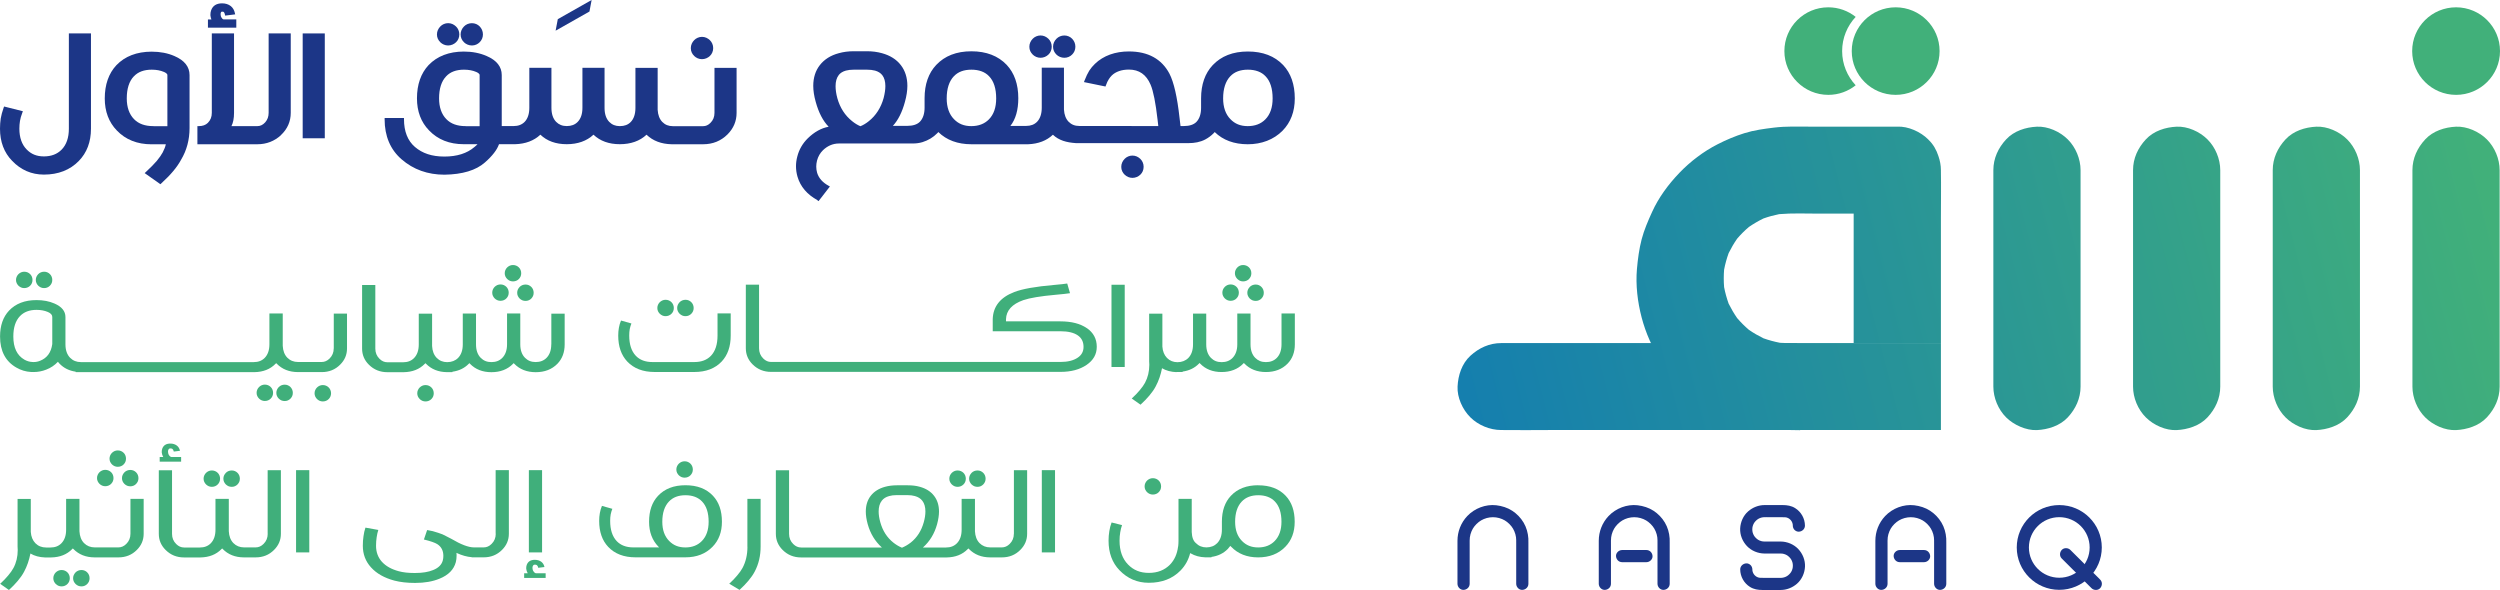 <svg width="178" height="42" viewBox="0 0 178 42" fill="none" xmlns="http://www.w3.org/2000/svg">
<g clip-path="url(#clip0_144_2411)">
<path d="M104.64 41.567V38.799C104.64 38.597 104.633 38.395 104.658 38.194L104.644 38.307C104.669 38.124 104.717 37.948 104.791 37.776L104.747 37.879C104.817 37.714 104.909 37.556 105.019 37.416L104.953 37.505C105.059 37.369 105.184 37.244 105.321 37.138L105.232 37.204C105.376 37.094 105.53 37.002 105.696 36.932L105.593 36.976C105.762 36.903 105.942 36.855 106.126 36.83L106.012 36.844C106.2 36.819 106.391 36.819 106.582 36.844L106.468 36.83C106.652 36.855 106.829 36.903 107.002 36.976L106.899 36.932C107.064 37.002 107.222 37.094 107.362 37.204L107.274 37.138C107.41 37.244 107.535 37.369 107.642 37.505L107.575 37.416C107.686 37.559 107.778 37.714 107.848 37.879L107.803 37.776C107.877 37.944 107.925 38.124 107.951 38.307L107.936 38.194C107.958 38.37 107.954 38.546 107.954 38.722V41.567C107.954 41.795 108.153 42.011 108.388 42C108.624 41.989 108.822 41.809 108.822 41.567V38.627C108.822 38.531 108.822 38.436 108.819 38.34C108.793 37.941 108.682 37.548 108.477 37.204C108.271 36.859 107.998 36.58 107.667 36.364C107.336 36.148 106.939 36.023 106.538 35.975C105.78 35.887 104.989 36.192 104.467 36.745C104.015 37.226 103.772 37.853 103.772 38.509V41.567C103.772 41.795 103.971 42.011 104.206 42C104.441 41.989 104.64 41.809 104.64 41.567Z" fill="#1C3687"/>
<path d="M128.512 37.424C128.509 36.918 128.244 36.445 127.813 36.177C127.545 36.008 127.24 35.961 126.927 35.961C126.497 35.961 126.066 35.961 125.64 35.961C125.213 35.961 124.801 36.122 124.474 36.404C124.12 36.709 123.922 37.167 123.9 37.626C123.878 38.087 124.065 38.546 124.382 38.88C124.698 39.213 125.165 39.408 125.629 39.411C126.011 39.411 126.394 39.411 126.776 39.411C126.839 39.411 126.901 39.415 126.964 39.422L126.85 39.408C126.96 39.422 127.067 39.452 127.173 39.496L127.07 39.452C127.177 39.496 127.273 39.554 127.365 39.624L127.276 39.558C127.361 39.624 127.438 39.701 127.504 39.785L127.438 39.697C127.508 39.789 127.567 39.884 127.611 39.991L127.567 39.888C127.611 39.991 127.641 40.097 127.655 40.211L127.641 40.097C127.655 40.218 127.655 40.335 127.641 40.456L127.655 40.343C127.641 40.453 127.611 40.559 127.567 40.665L127.611 40.563C127.567 40.669 127.508 40.764 127.438 40.856L127.504 40.768C127.438 40.852 127.361 40.929 127.276 40.995L127.365 40.929C127.273 40.999 127.177 41.058 127.07 41.102L127.173 41.058C127.07 41.102 126.964 41.131 126.85 41.146L126.964 41.131C126.761 41.157 126.548 41.142 126.346 41.142H125.514C125.423 41.142 125.327 41.142 125.235 41.135L125.349 41.149C125.257 41.138 125.169 41.113 125.08 41.076L125.183 41.12C125.099 41.083 125.022 41.039 124.952 40.984L125.04 41.05C124.974 40.999 124.911 40.937 124.86 40.871L124.926 40.959C124.871 40.885 124.827 40.808 124.79 40.728L124.834 40.83C124.797 40.746 124.775 40.654 124.76 40.563L124.775 40.676C124.768 40.632 124.768 40.588 124.768 40.541C124.768 40.431 124.72 40.313 124.643 40.236C124.565 40.159 124.444 40.104 124.337 40.112C124.106 40.123 123.903 40.302 123.903 40.544C123.907 41.05 124.172 41.523 124.602 41.791C124.871 41.96 125.176 42.007 125.489 42.007C125.919 42.007 126.349 42.007 126.776 42.007C127.203 42.007 127.615 41.846 127.942 41.564C128.295 41.259 128.494 40.801 128.516 40.343C128.538 39.884 128.35 39.422 128.034 39.089C127.718 38.755 127.251 38.56 126.787 38.557C126.405 38.557 126.022 38.557 125.64 38.557C125.577 38.557 125.514 38.553 125.452 38.546L125.566 38.56C125.456 38.546 125.349 38.517 125.242 38.472L125.345 38.517C125.239 38.472 125.143 38.414 125.051 38.344L125.139 38.41C125.055 38.344 124.977 38.267 124.911 38.183L124.977 38.271C124.908 38.179 124.849 38.084 124.805 37.977L124.849 38.08C124.805 37.977 124.775 37.871 124.76 37.758L124.775 37.871C124.76 37.75 124.76 37.633 124.775 37.512L124.76 37.626C124.775 37.516 124.805 37.409 124.849 37.303L124.805 37.406C124.849 37.299 124.908 37.204 124.977 37.112L124.911 37.2C124.977 37.116 125.055 37.039 125.139 36.973L125.051 37.039C125.143 36.969 125.239 36.91 125.345 36.867L125.242 36.91C125.345 36.867 125.452 36.837 125.566 36.822L125.452 36.837C125.654 36.812 125.868 36.826 126.07 36.826C126.346 36.826 126.625 36.826 126.901 36.826C126.993 36.826 127.089 36.826 127.181 36.834L127.067 36.819C127.159 36.83 127.247 36.855 127.335 36.892L127.232 36.848C127.317 36.885 127.394 36.929 127.464 36.984L127.376 36.918C127.442 36.969 127.504 37.032 127.556 37.097L127.49 37.01C127.545 37.083 127.589 37.16 127.626 37.24L127.582 37.138C127.618 37.222 127.641 37.314 127.655 37.406L127.641 37.292C127.648 37.336 127.648 37.38 127.648 37.428C127.648 37.538 127.696 37.655 127.773 37.732C127.85 37.809 127.972 37.864 128.078 37.856C128.31 37.846 128.512 37.666 128.512 37.424Z" fill="#1C3687"/>
<path d="M114.7 41.567V38.799C114.7 38.597 114.693 38.395 114.719 38.194L114.704 38.307C114.73 38.124 114.777 37.948 114.851 37.776L114.807 37.879C114.877 37.714 114.969 37.556 115.079 37.416L115.013 37.505C115.119 37.369 115.244 37.244 115.381 37.138L115.292 37.204C115.436 37.094 115.59 37.002 115.756 36.932L115.653 36.976C115.822 36.903 116.002 36.855 116.186 36.83L116.072 36.844C116.26 36.819 116.451 36.819 116.642 36.844L116.528 36.83C116.712 36.855 116.889 36.903 117.062 36.976L116.959 36.932C117.124 37.002 117.282 37.094 117.422 37.204L117.334 37.138C117.47 37.244 117.595 37.369 117.702 37.505L117.635 37.416C117.746 37.559 117.838 37.714 117.908 37.879L117.863 37.776C117.937 37.944 117.985 38.124 118.011 38.307L117.996 38.194C118.018 38.37 118.014 38.546 118.014 38.722V41.567C118.014 41.795 118.213 42.011 118.448 42C118.684 41.989 118.882 41.809 118.882 41.567V38.627C118.882 38.531 118.882 38.436 118.879 38.34C118.853 37.941 118.743 37.548 118.537 37.204C118.331 36.859 118.058 36.58 117.727 36.364C117.396 36.148 116.999 36.023 116.598 35.975C115.84 35.887 115.05 36.192 114.527 36.745C114.075 37.226 113.832 37.853 113.832 38.509V41.567C113.832 41.795 114.031 42.011 114.266 42C114.501 41.989 114.7 41.809 114.7 41.567Z" fill="#1C3687"/>
<path d="M115.494 40.027H117.227C117.455 40.027 117.672 39.829 117.661 39.595C117.65 39.36 117.47 39.162 117.227 39.162H115.494C115.266 39.162 115.049 39.36 115.06 39.595C115.071 39.829 115.252 40.027 115.494 40.027Z" fill="#1C3687"/>
<path d="M134.394 41.567V38.799C134.394 38.597 134.386 38.395 134.412 38.194L134.397 38.307C134.423 38.124 134.471 37.948 134.545 37.776L134.5 37.879C134.57 37.714 134.662 37.556 134.773 37.416L134.706 37.505C134.813 37.369 134.938 37.244 135.074 37.138L134.986 37.204C135.129 37.094 135.284 37.002 135.449 36.932L135.346 36.976C135.516 36.903 135.696 36.855 135.88 36.83L135.766 36.844C135.953 36.819 136.145 36.819 136.336 36.844L136.222 36.83C136.406 36.855 136.582 36.903 136.755 36.976L136.652 36.932C136.818 37.002 136.976 37.094 137.116 37.204L137.027 37.138C137.163 37.244 137.289 37.369 137.395 37.505L137.329 37.416C137.439 37.559 137.531 37.714 137.601 37.879L137.557 37.776C137.631 37.944 137.678 38.124 137.704 38.307L137.689 38.194C137.712 38.37 137.708 38.546 137.708 38.722V41.567C137.708 41.795 137.906 42.011 138.142 42C138.377 41.989 138.576 41.809 138.576 41.567V38.627C138.576 38.531 138.576 38.436 138.572 38.34C138.547 37.941 138.436 37.548 138.23 37.204C138.024 36.859 137.752 36.58 137.421 36.364C137.09 36.148 136.693 36.023 136.292 35.975C135.534 35.887 134.743 36.192 134.221 36.745C133.768 37.226 133.526 37.853 133.526 38.509V41.567C133.526 41.795 133.724 42.011 133.96 42C134.195 41.989 134.394 41.809 134.394 41.567Z" fill="#1C3687"/>
<path d="M135.262 40.027H136.994C137.222 40.027 137.439 39.829 137.428 39.595C137.417 39.36 137.237 39.162 136.994 39.162H135.262C135.034 39.162 134.817 39.36 134.828 39.595C134.839 39.829 135.019 40.027 135.262 40.027Z" fill="#1C3687"/>
<path d="M146.797 39.767C147.036 40.005 147.275 40.244 147.514 40.482C147.893 40.86 148.276 41.241 148.655 41.619C148.743 41.707 148.827 41.791 148.916 41.879C149.078 42.04 149.372 42.051 149.53 41.879C149.688 41.707 149.703 41.439 149.53 41.267C149.291 41.028 149.052 40.79 148.813 40.552C148.434 40.174 148.051 39.793 147.672 39.415C147.584 39.327 147.5 39.243 147.411 39.155C147.249 38.993 146.955 38.982 146.797 39.155C146.639 39.327 146.624 39.595 146.797 39.767Z" fill="#1C3687"/>
<path d="M146.62 35.961C144.947 35.961 143.593 37.314 143.593 38.979C143.593 40.643 144.951 41.996 146.62 41.996C148.29 41.996 149.648 40.643 149.648 38.979C149.648 37.314 148.29 35.961 146.62 35.961ZM146.62 41.135C145.425 41.135 144.458 40.17 144.458 38.979C144.458 37.787 145.425 36.822 146.62 36.822C147.816 36.822 148.783 37.787 148.783 38.979C148.783 40.17 147.816 41.135 146.62 41.135Z" fill="#1C3687"/>
<path d="M171.765 12.115V27.527C171.765 28.323 172.111 29.155 172.674 29.716C173.236 30.277 174.097 30.659 174.87 30.622C175.642 30.585 176.506 30.321 177.066 29.716C177.625 29.111 177.974 28.367 177.974 27.527V12.115C177.974 11.319 177.628 10.487 177.066 9.926C176.503 9.365 175.642 8.984 174.87 9.02C174.068 9.057 173.233 9.321 172.674 9.926C172.115 10.531 171.765 11.275 171.765 12.115Z" fill="url(#paint0_linear_144_2411)"/>
<path d="M161.819 12.115V27.527C161.819 28.323 162.165 29.155 162.728 29.716C163.29 30.277 164.151 30.659 164.924 30.622C165.696 30.585 166.56 30.321 167.12 29.716C167.679 29.111 168.028 28.367 168.028 27.527V12.115C168.028 11.319 167.682 10.487 167.12 9.926C166.557 9.365 165.696 8.984 164.924 9.02C164.122 9.057 163.287 9.321 162.728 9.926C162.169 10.531 161.819 11.275 161.819 12.115Z" fill="url(#paint1_linear_144_2411)"/>
<path d="M151.873 12.115V27.527C151.873 28.323 152.219 29.155 152.782 29.716C153.344 30.277 154.205 30.659 154.978 30.622C155.75 30.585 156.614 30.321 157.173 29.716C157.733 29.111 158.082 28.367 158.082 27.527V12.115C158.082 11.319 157.736 10.487 157.173 9.926C156.611 9.365 155.75 8.984 154.978 9.02C154.176 9.057 153.341 9.321 152.782 9.926C152.222 10.531 151.873 11.275 151.873 12.115Z" fill="url(#paint2_linear_144_2411)"/>
<path d="M141.927 12.115V27.527C141.927 28.323 142.273 29.155 142.835 29.716C143.372 30.251 144.259 30.659 145.031 30.622C145.804 30.585 146.668 30.321 147.227 29.716C147.786 29.111 148.136 28.367 148.136 27.527V12.115C148.136 11.319 147.79 10.487 147.227 9.926C146.664 9.365 145.804 8.984 145.031 9.02C144.229 9.057 143.394 9.321 142.835 9.926C142.276 10.531 141.927 11.275 141.927 12.115Z" fill="url(#paint3_linear_144_2411)"/>
<path d="M138.193 24.425V15.54C138.193 14.414 138.212 13.285 138.193 12.159C138.193 12.145 138.193 12.126 138.193 12.112C138.193 11.774 138.127 11.433 138.013 11.107C137.873 10.674 137.649 10.274 137.314 9.956C137.303 9.944 137.296 9.934 137.285 9.922C136.748 9.387 135.861 8.98 135.089 9.017C135.082 9.017 135.071 9.017 135.063 9.017H128.932C128.06 9.017 127.177 8.98 126.309 9.086C125.599 9.174 124.896 9.266 124.212 9.479C123.554 9.684 122.903 9.959 122.289 10.274C121.288 10.784 120.346 11.499 119.57 12.31C118.794 13.12 118.092 14.066 117.628 15.093C117.341 15.723 117.062 16.369 116.885 17.04C116.705 17.729 116.613 18.448 116.55 19.152C116.451 20.296 116.595 21.499 116.885 22.606C117.172 23.699 117.65 24.799 118.29 25.734C119.736 27.842 121.759 29.397 124.212 30.163C125.496 30.567 126.839 30.629 128.17 30.629L127.96 24.436C127.552 24.436 127.144 24.436 126.736 24.407C126.335 24.329 125.937 24.223 125.551 24.084C125.194 23.908 124.849 23.71 124.521 23.483C124.22 23.226 123.94 22.947 123.683 22.646C123.458 22.32 123.256 21.975 123.079 21.62C122.943 21.235 122.833 20.846 122.756 20.443C122.723 20.028 122.723 19.614 122.756 19.2C122.833 18.8 122.94 18.408 123.079 18.023C123.256 17.667 123.455 17.322 123.683 16.996C123.94 16.695 124.22 16.416 124.521 16.16C124.849 15.936 125.191 15.734 125.551 15.558C125.919 15.426 126.294 15.324 126.677 15.247C127.618 15.166 128.582 15.21 129.524 15.21H131.981V24.425H138.193Z" fill="url(#paint4_linear_144_2411)"/>
<path d="M138.193 30.618H110.323C109.194 30.618 108.061 30.636 106.932 30.618C106.917 30.618 106.898 30.618 106.884 30.618C106.086 30.618 105.251 30.273 104.688 29.712C104.125 29.151 103.743 28.293 103.779 27.523C103.816 26.724 104.081 25.892 104.688 25.334C105.295 24.777 106.041 24.428 106.884 24.428H138.193V30.622V30.618Z" fill="url(#paint5_linear_144_2411)"/>
<path d="M174.873 6.754C176.6 6.754 178 5.359 178 3.638C178 1.916 176.6 0.521 174.873 0.521C173.147 0.521 171.747 1.916 171.747 3.638C171.747 5.359 173.147 6.754 174.873 6.754Z" fill="#41B07A"/>
<path d="M131.16 3.638C131.16 2.699 131.528 1.841 132.124 1.203C131.591 0.777 130.91 0.521 130.175 0.521C128.446 0.521 127.048 1.918 127.048 3.638C127.048 5.357 128.45 6.754 130.175 6.754C130.914 6.754 131.591 6.498 132.124 6.072C131.528 5.431 131.16 4.576 131.16 3.638Z" fill="#41B07A"/>
<path d="M134.971 6.754C136.698 6.754 138.098 5.359 138.098 3.638C138.098 1.916 136.698 0.521 134.971 0.521C133.244 0.521 131.844 1.916 131.844 3.638C131.844 5.359 133.244 6.754 134.971 6.754Z" fill="#41B07A"/>
<path d="M5.609 11.463C6.183 10.876 6.477 10.106 6.477 9.167V2.38H4.903V9.167C4.903 9.805 4.73 10.307 4.385 10.656C4.072 10.975 3.649 11.136 3.127 11.136C2.604 11.136 2.218 10.971 1.898 10.641C1.556 10.293 1.379 9.794 1.379 9.163C1.379 8.969 1.394 8.782 1.423 8.61C1.449 8.441 1.504 8.243 1.593 8.016L1.629 7.92L0.291 7.583L0.261 7.664C0.162 7.95 0.088 8.21 0.051 8.441C0.018 8.672 0 8.918 0 9.167C0 10.095 0.291 10.865 0.861 11.448C1.482 12.101 2.247 12.431 3.127 12.431C4.149 12.431 4.984 12.104 5.609 11.463Z" fill="#1C3687"/>
<path d="M10.781 10.271H11.807C11.774 10.44 11.7 10.634 11.586 10.85C11.487 11.034 11.344 11.235 11.164 11.455C10.98 11.672 10.718 11.936 10.384 12.247L10.299 12.324L11.421 13.116L11.476 13.065C11.822 12.746 12.109 12.453 12.326 12.192C12.565 11.91 12.756 11.631 12.892 11.375C13.29 10.714 13.496 9.955 13.496 9.123V5.346C13.496 4.756 13.135 4.298 12.425 3.993C11.951 3.784 11.406 3.678 10.792 3.678C9.736 3.682 8.894 4.008 8.287 4.642C7.739 5.229 7.459 6.025 7.459 7.011C7.459 7.939 7.75 8.705 8.32 9.292C8.942 9.944 9.773 10.274 10.785 10.274L10.781 10.271ZM9.534 5.434C9.828 5.119 10.251 4.961 10.807 4.961C11.138 4.961 11.428 5.016 11.675 5.123C11.785 5.17 11.918 5.247 11.918 5.346V8.987H11.002L10.91 8.98C10.321 8.98 9.865 8.815 9.545 8.485C9.203 8.137 9.026 7.638 9.026 7.007C9.026 6.314 9.196 5.783 9.53 5.434H9.534Z" fill="#1C3687"/>
<path d="M19.999 9.622C20.466 9.185 20.701 8.65 20.701 8.034V2.38H19.127V8.034C19.127 8.302 19.046 8.525 18.881 8.712C18.719 8.892 18.538 8.98 18.322 8.98H16.479C16.6 8.745 16.663 8.43 16.663 8.034V2.38H15.081V8.034C15.081 8.324 14.989 8.558 14.798 8.749C14.643 8.903 14.43 8.98 14.147 8.98H14.055V10.271H18.325C18.976 10.271 19.539 10.051 20.006 9.622H19.999Z" fill="#1C3687"/>
<path d="M16.828 1.382H15.92C15.861 1.371 15.806 1.32 15.758 1.232C15.728 1.181 15.714 1.122 15.71 1.045C15.71 1.03 15.706 1.016 15.706 1.005C15.706 0.964 15.714 0.928 15.725 0.898C15.751 0.832 15.784 0.829 15.813 0.829C15.868 0.829 15.909 0.84 15.927 0.851C15.967 0.884 15.997 0.942 16.012 1.027L16.03 1.111L16.744 1.023L16.722 0.924C16.677 0.719 16.582 0.554 16.431 0.433C16.265 0.304 16.056 0.238 15.813 0.238C15.416 0.238 15.151 0.403 15.033 0.733C15 0.829 14.982 0.928 14.982 1.027V1.1C14.993 1.199 15.015 1.294 15.052 1.386H14.805V1.969H16.825V1.386L16.828 1.382Z" fill="#1C3687"/>
<path d="M23.125 2.38H21.551V9.845H23.125V2.38Z" fill="#1C3687"/>
<path d="M31.35 3.01C31.424 3.08 31.508 3.135 31.6 3.175C31.696 3.216 31.799 3.238 31.906 3.238C32.012 3.238 32.115 3.216 32.215 3.175C32.31 3.135 32.395 3.08 32.468 3.01C32.542 2.941 32.601 2.856 32.641 2.761C32.682 2.666 32.704 2.563 32.704 2.449C32.704 2.336 32.682 2.233 32.641 2.138C32.601 2.042 32.542 1.954 32.468 1.885C32.395 1.815 32.31 1.756 32.215 1.712C32.02 1.628 31.792 1.628 31.6 1.712C31.505 1.753 31.42 1.811 31.35 1.885C31.28 1.958 31.218 2.042 31.177 2.138C31.133 2.237 31.111 2.339 31.111 2.453C31.111 2.567 31.133 2.669 31.177 2.765C31.221 2.86 31.28 2.941 31.354 3.01H31.35Z" fill="#1C3687"/>
<path d="M33.035 3.01C33.108 3.08 33.193 3.135 33.288 3.175C33.384 3.216 33.491 3.238 33.601 3.238C33.712 3.238 33.811 3.216 33.907 3.175C34.002 3.135 34.083 3.076 34.153 3.007C34.223 2.937 34.282 2.853 34.322 2.761C34.363 2.666 34.385 2.563 34.385 2.449C34.385 2.336 34.363 2.233 34.322 2.138C34.282 2.042 34.227 1.958 34.157 1.885C34.087 1.811 34.002 1.753 33.907 1.712C33.712 1.628 33.48 1.632 33.288 1.712C33.193 1.753 33.105 1.811 33.035 1.885C32.965 1.958 32.902 2.042 32.862 2.138C32.818 2.237 32.796 2.339 32.796 2.453C32.796 2.567 32.818 2.669 32.862 2.765C32.906 2.86 32.965 2.941 33.038 3.01H33.035Z" fill="#1C3687"/>
<path d="M42.124 0L39.715 1.364L39.56 2.185L41.969 0.821L42.124 0Z" fill="#1C3687"/>
<path d="M49.425 3.986C49.499 4.056 49.583 4.111 49.675 4.151C49.771 4.191 49.874 4.213 49.98 4.213C50.087 4.213 50.19 4.191 50.289 4.151C50.385 4.111 50.47 4.056 50.543 3.986C50.617 3.916 50.676 3.832 50.716 3.736C50.757 3.641 50.779 3.538 50.779 3.425C50.779 3.311 50.757 3.208 50.716 3.113C50.676 3.018 50.617 2.93 50.543 2.86C50.47 2.79 50.385 2.732 50.289 2.688C50.095 2.603 49.867 2.603 49.675 2.688C49.58 2.728 49.495 2.787 49.425 2.86C49.355 2.933 49.293 3.018 49.252 3.113C49.208 3.212 49.186 3.315 49.186 3.428C49.186 3.542 49.208 3.645 49.252 3.74C49.296 3.835 49.355 3.916 49.429 3.986H49.425Z" fill="#1C3687"/>
<path d="M46.038 9.596C46.49 10.029 47.09 10.256 47.822 10.271H50.065C50.746 10.271 51.331 10.036 51.798 9.57C52.228 9.141 52.445 8.624 52.445 8.038V4.833H50.871V8.038C50.871 8.327 50.775 8.562 50.58 8.753C50.426 8.907 50.257 8.984 50.062 8.984H47.91C47.601 8.984 47.355 8.885 47.156 8.683C46.957 8.478 46.847 8.184 46.825 7.818V4.833H45.243V7.682C45.243 8.118 45.129 8.459 44.908 8.687C44.714 8.885 44.46 8.98 44.132 8.98C43.823 8.98 43.577 8.881 43.378 8.679C43.154 8.448 43.044 8.111 43.044 7.678V4.829H41.469V7.678C41.469 8.115 41.355 8.452 41.127 8.683C40.932 8.881 40.678 8.976 40.351 8.976C40.042 8.976 39.796 8.877 39.597 8.676C39.373 8.445 39.262 8.107 39.262 7.675V4.826H37.688V7.675C37.688 8.111 37.574 8.452 37.353 8.679C37.155 8.877 36.897 8.976 36.57 8.976H35.724V5.343C35.724 4.752 35.363 4.294 34.653 3.99C34.179 3.781 33.634 3.671 33.02 3.671C31.965 3.674 31.122 4.001 30.515 4.635C29.967 5.222 29.688 6.017 29.688 7.004C29.688 7.931 29.978 8.698 30.548 9.284C31.17 9.937 32.001 10.267 33.013 10.267H33.999C33.958 10.315 33.888 10.381 33.774 10.473C33.252 10.92 32.535 11.147 31.641 11.147C30.747 11.147 30.07 10.916 29.541 10.461C29.026 10.018 28.764 9.354 28.764 8.492V8.401H27.385V8.492C27.385 9.691 27.793 10.652 28.595 11.345C29.43 12.071 30.456 12.438 31.645 12.438C32.925 12.42 33.896 12.126 34.528 11.565C35.058 11.1 35.393 10.663 35.529 10.267H36.68C37.416 10.245 38.019 10.018 38.475 9.589C38.946 10.04 39.575 10.267 40.351 10.267C41.127 10.267 41.778 10.04 42.256 9.589C42.727 10.04 43.356 10.267 44.132 10.267C44.908 10.267 45.559 10.04 46.034 9.589L46.038 9.596ZM34.153 8.987H33.237L33.145 8.98C32.557 8.98 32.101 8.815 31.781 8.485C31.439 8.137 31.262 7.638 31.262 7.007C31.262 6.314 31.431 5.783 31.766 5.434C32.06 5.119 32.483 4.961 33.038 4.961C33.37 4.961 33.66 5.016 33.907 5.123C34.017 5.17 34.149 5.247 34.149 5.346V8.987H34.153Z" fill="#1C3687"/>
<path d="M73.529 3.887C73.603 3.957 73.687 4.011 73.779 4.052C73.875 4.092 73.978 4.114 74.085 4.114C74.191 4.114 74.294 4.092 74.394 4.052C74.489 4.011 74.574 3.957 74.647 3.887C74.721 3.817 74.78 3.733 74.82 3.637C74.861 3.542 74.883 3.439 74.883 3.326C74.883 3.212 74.861 3.109 74.82 3.014C74.78 2.919 74.721 2.831 74.647 2.761C74.574 2.691 74.489 2.633 74.394 2.589C74.199 2.504 73.971 2.504 73.779 2.589C73.684 2.629 73.599 2.688 73.529 2.761C73.459 2.834 73.397 2.919 73.356 3.014C73.312 3.113 73.29 3.216 73.29 3.329C73.29 3.443 73.312 3.546 73.356 3.641C73.4 3.736 73.459 3.817 73.533 3.887H73.529Z" fill="#1C3687"/>
<path d="M75.217 3.887C75.291 3.957 75.376 4.012 75.471 4.052C75.567 4.092 75.674 4.114 75.784 4.114C75.894 4.114 75.993 4.092 76.089 4.052C76.185 4.012 76.266 3.953 76.336 3.883C76.406 3.814 76.464 3.729 76.505 3.638C76.545 3.542 76.567 3.44 76.567 3.326C76.567 3.212 76.545 3.109 76.505 3.014C76.464 2.919 76.409 2.834 76.339 2.761C76.269 2.688 76.185 2.629 76.089 2.589C75.894 2.504 75.662 2.508 75.471 2.589C75.376 2.629 75.287 2.688 75.217 2.761C75.147 2.834 75.085 2.919 75.044 3.014C75 3.113 74.978 3.216 74.978 3.329C74.978 3.443 75 3.546 75.044 3.641C75.089 3.737 75.147 3.817 75.221 3.887H75.217Z" fill="#1C3687"/>
<path d="M80.628 12.665C80.735 12.665 80.838 12.643 80.937 12.603C81.033 12.563 81.118 12.508 81.191 12.438C81.265 12.368 81.323 12.284 81.364 12.189C81.404 12.093 81.426 11.991 81.426 11.877C81.426 11.763 81.404 11.661 81.364 11.565C81.323 11.47 81.265 11.382 81.191 11.312C81.118 11.242 81.033 11.184 80.937 11.14C80.742 11.056 80.514 11.056 80.323 11.14C80.227 11.18 80.143 11.239 80.073 11.312C80.003 11.386 79.94 11.47 79.9 11.565C79.856 11.664 79.834 11.767 79.834 11.881C79.834 11.994 79.856 12.097 79.9 12.192C79.944 12.288 80.003 12.368 80.076 12.438C80.15 12.508 80.235 12.563 80.327 12.603C80.422 12.643 80.525 12.665 80.632 12.665H80.628Z" fill="#1C3687"/>
<path d="M58.213 14.282L58.282 14.319L59.088 13.278L58.996 13.226C58.566 12.992 58.294 12.68 58.179 12.302C58.139 12.159 58.117 12.013 58.117 11.862C58.117 11.723 58.135 11.58 58.172 11.433C58.249 11.14 58.393 10.894 58.595 10.696C58.886 10.414 59.268 10.216 59.735 10.216H64.995C65.227 10.216 65.459 10.187 65.68 10.12C66.091 9.992 66.445 9.779 66.728 9.49C66.761 9.457 66.787 9.427 66.809 9.402C67.397 9.977 68.188 10.271 69.163 10.271H73.205C73.93 10.242 74.522 10.014 74.967 9.592C75.386 9.992 75.935 10.146 76.6 10.19H84.637C85.042 10.19 85.454 10.12 85.814 9.93C86.035 9.812 86.234 9.666 86.407 9.49C86.44 9.457 86.466 9.427 86.488 9.402C87.076 9.977 87.867 10.271 88.842 10.271C89.817 10.271 90.692 9.944 91.321 9.303C91.895 8.716 92.189 7.946 92.189 7.007C92.189 6.014 91.909 5.214 91.361 4.631C90.754 3.993 89.912 3.667 88.849 3.667C87.786 3.667 86.955 3.993 86.344 4.639C85.796 5.222 85.517 6.017 85.517 7.007V7.678C85.517 8.115 85.403 8.456 85.182 8.683C84.991 8.877 84.685 8.976 84.277 8.976H84.053C84.034 8.844 84.012 8.657 83.986 8.412C83.821 6.912 83.578 5.849 83.265 5.247C82.714 4.199 81.739 3.663 80.378 3.663C79.896 3.663 79.444 3.736 79.035 3.883C78.62 4.034 78.256 4.257 77.958 4.547C77.807 4.69 77.671 4.855 77.553 5.035C77.443 5.211 77.329 5.449 77.215 5.746L77.178 5.845L78.712 6.16L78.737 6.087C78.807 5.893 78.877 5.742 78.947 5.64C79.01 5.544 79.079 5.453 79.16 5.372C79.3 5.236 79.473 5.134 79.672 5.064C79.878 4.991 80.113 4.954 80.378 4.954C81.106 4.954 81.614 5.306 81.923 6.032C82.118 6.49 82.283 7.33 82.419 8.525C82.442 8.731 82.46 8.881 82.471 8.976L76.84 8.969C76.531 8.969 76.284 8.87 76.085 8.668C75.887 8.463 75.776 8.17 75.754 7.803V4.818H74.173V7.667C74.173 8.104 74.059 8.445 73.838 8.672C73.643 8.87 73.389 8.965 73.062 8.965H71.94C72.311 8.496 72.503 7.832 72.503 6.993C72.503 5.999 72.223 5.2 71.675 4.617C71.068 3.979 70.226 3.652 69.163 3.652C68.1 3.652 67.269 3.979 66.658 4.624C66.11 5.207 65.83 6.003 65.83 6.993V7.664C65.83 8.1 65.716 8.441 65.496 8.668C65.304 8.863 64.999 8.962 64.591 8.962H63.572C63.943 8.562 64.234 7.986 64.433 7.246C64.547 6.835 64.605 6.454 64.605 6.113C64.605 5.533 64.447 5.035 64.142 4.639C63.829 4.232 63.377 3.946 62.799 3.788C62.472 3.696 62.112 3.648 61.722 3.648H60.791C60.405 3.648 60.044 3.696 59.721 3.788C59.143 3.942 58.691 4.228 58.371 4.639C58.062 5.035 57.904 5.533 57.904 6.113C57.904 6.454 57.962 6.835 58.077 7.246C58.286 8.012 58.595 8.61 59 9.024C58.481 9.116 57.981 9.394 57.514 9.849C57.146 10.212 56.892 10.649 56.767 11.147C56.705 11.378 56.675 11.609 56.675 11.84C56.675 12.09 56.712 12.339 56.782 12.581C56.988 13.289 57.47 13.853 58.216 14.26L58.213 14.282ZM87.602 5.427C87.893 5.115 88.312 4.961 88.849 4.961C89.386 4.961 89.817 5.119 90.107 5.431C90.442 5.775 90.611 6.307 90.611 7.011C90.611 7.649 90.438 8.151 90.092 8.5C89.78 8.819 89.357 8.98 88.838 8.98C88.319 8.98 87.922 8.815 87.606 8.485C87.264 8.137 87.087 7.638 87.087 7.007C87.087 6.314 87.26 5.783 87.599 5.427H87.602ZM67.92 5.427C68.21 5.115 68.629 4.961 69.166 4.961C69.704 4.961 70.134 5.119 70.424 5.431C70.759 5.775 70.928 6.307 70.928 7.011C70.928 7.649 70.756 8.151 70.41 8.5C70.097 8.819 69.674 8.98 69.156 8.98C68.637 8.98 68.24 8.815 67.923 8.485C67.581 8.137 67.405 7.638 67.405 7.007C67.405 6.314 67.578 5.783 67.916 5.427H67.92ZM59.71 5.35C59.827 5.2 60 5.09 60.225 5.027C60.386 4.983 60.581 4.961 60.795 4.961H61.725C61.939 4.961 62.134 4.983 62.303 5.027C62.527 5.09 62.7 5.2 62.818 5.35C62.965 5.541 63.038 5.801 63.038 6.131C63.038 6.384 62.994 6.67 62.913 6.985C62.722 7.671 62.365 8.225 61.858 8.628C61.663 8.786 61.461 8.907 61.262 8.987C61.067 8.907 60.868 8.786 60.673 8.628C60.166 8.225 59.809 7.675 59.618 6.989C59.533 6.677 59.493 6.388 59.493 6.135C59.493 5.805 59.566 5.541 59.713 5.354L59.71 5.35Z" fill="#1C3687"/>
<path d="M1.957 19.39C1.883 19.361 1.81 19.346 1.729 19.346C1.648 19.346 1.574 19.361 1.505 19.39C1.435 19.42 1.372 19.464 1.317 19.515C1.262 19.566 1.221 19.632 1.188 19.702C1.155 19.772 1.14 19.852 1.14 19.933C1.14 20.014 1.155 20.091 1.188 20.16C1.221 20.23 1.265 20.292 1.317 20.344C1.372 20.395 1.431 20.435 1.505 20.468C1.578 20.501 1.648 20.512 1.729 20.512C1.81 20.512 1.883 20.498 1.957 20.468C2.031 20.439 2.093 20.395 2.145 20.344C2.2 20.292 2.24 20.23 2.27 20.16C2.299 20.091 2.314 20.014 2.314 19.933C2.314 19.852 2.299 19.775 2.27 19.702C2.24 19.629 2.196 19.566 2.145 19.515C2.093 19.464 2.027 19.42 1.957 19.39Z" fill="#40AF7B"/>
<path d="M3.369 19.39C3.299 19.361 3.226 19.346 3.145 19.346C3.064 19.346 2.987 19.361 2.913 19.39C2.84 19.42 2.777 19.464 2.726 19.515C2.674 19.566 2.63 19.632 2.597 19.702C2.564 19.772 2.549 19.852 2.549 19.933C2.549 20.014 2.564 20.091 2.597 20.16C2.63 20.23 2.674 20.292 2.726 20.344C2.781 20.395 2.843 20.435 2.913 20.468C2.983 20.501 3.064 20.512 3.145 20.512C3.226 20.512 3.299 20.498 3.369 20.468C3.439 20.439 3.502 20.395 3.553 20.344C3.605 20.292 3.645 20.23 3.678 20.16C3.708 20.091 3.722 20.014 3.722 19.933C3.722 19.852 3.708 19.775 3.678 19.702C3.649 19.629 3.605 19.566 3.553 19.515C3.502 19.464 3.439 19.42 3.369 19.39Z" fill="#40AF7B"/>
<path d="M20.805 28.202C20.834 28.132 20.849 28.055 20.849 27.974C20.849 27.894 20.834 27.817 20.805 27.743C20.775 27.67 20.731 27.608 20.68 27.556C20.628 27.505 20.565 27.461 20.496 27.432C20.426 27.402 20.352 27.388 20.271 27.388C20.19 27.388 20.113 27.402 20.039 27.432C19.966 27.461 19.903 27.505 19.852 27.556C19.8 27.608 19.756 27.674 19.723 27.743C19.69 27.813 19.675 27.894 19.675 27.974C19.675 28.055 19.69 28.132 19.723 28.202C19.756 28.271 19.8 28.334 19.852 28.385C19.903 28.436 19.97 28.477 20.039 28.51C20.113 28.539 20.19 28.554 20.271 28.554C20.352 28.554 20.426 28.539 20.496 28.51C20.565 28.48 20.628 28.436 20.68 28.385C20.731 28.334 20.771 28.271 20.805 28.202Z" fill="#40AF7B"/>
<path d="M18.634 28.506C18.704 28.535 18.778 28.55 18.858 28.55C18.939 28.55 19.013 28.535 19.087 28.506C19.16 28.477 19.223 28.433 19.274 28.381C19.326 28.33 19.37 28.268 19.399 28.198C19.429 28.128 19.443 28.051 19.443 27.971C19.443 27.89 19.429 27.813 19.399 27.74C19.37 27.666 19.326 27.604 19.274 27.553C19.223 27.501 19.157 27.457 19.087 27.428C19.013 27.399 18.939 27.384 18.858 27.384C18.778 27.384 18.704 27.399 18.634 27.428C18.564 27.457 18.502 27.501 18.447 27.553C18.391 27.604 18.351 27.67 18.318 27.74C18.285 27.809 18.27 27.89 18.27 27.971C18.27 28.051 18.285 28.128 18.318 28.198C18.351 28.268 18.395 28.33 18.447 28.381C18.498 28.433 18.561 28.473 18.634 28.506Z" fill="#40AF7B"/>
<path d="M23.762 24.802C23.762 25.092 23.662 25.334 23.464 25.529C23.298 25.694 23.111 25.774 22.905 25.774H21.22C20.915 25.774 20.661 25.672 20.459 25.47C20.256 25.261 20.15 24.979 20.131 24.623V22.32H19.182V24.513C19.182 24.927 19.072 25.25 18.848 25.481C18.649 25.683 18.392 25.782 18.071 25.782H5.76C5.451 25.782 5.197 25.679 4.995 25.477C4.771 25.25 4.66 24.927 4.66 24.517V22.573C4.66 22.159 4.399 21.836 3.881 21.612C3.505 21.447 3.082 21.367 2.608 21.367H2.593C1.762 21.367 1.115 21.62 0.644 22.115C0.217 22.569 0.004 23.186 0.004 23.963C0.004 24.989 0.39 25.727 1.162 26.17C1.482 26.357 1.832 26.464 2.214 26.486C2.273 26.486 2.328 26.489 2.387 26.489C2.704 26.489 3.005 26.431 3.292 26.317C3.619 26.192 3.895 26.005 4.123 25.76C4.16 25.807 4.201 25.851 4.241 25.895C4.546 26.211 4.933 26.398 5.389 26.464V26.497H18.116C18.737 26.486 19.238 26.291 19.62 25.899L19.664 25.855L19.701 25.892C20.087 26.288 20.587 26.489 21.209 26.493H21.224H22.908C23.431 26.493 23.868 26.317 24.221 25.961C24.545 25.639 24.707 25.257 24.707 24.814V22.327H23.765V24.814L23.762 24.802ZM3.719 24.509C3.638 25.099 3.347 25.492 2.858 25.686C2.707 25.749 2.553 25.778 2.391 25.778C2.358 25.778 2.325 25.778 2.295 25.774C2.1 25.763 1.916 25.708 1.74 25.609C1.21 25.305 0.949 24.755 0.949 23.956C0.949 23.325 1.103 22.844 1.416 22.514C1.699 22.214 2.093 22.063 2.597 22.063H2.612C2.913 22.063 3.178 22.115 3.41 22.214C3.619 22.302 3.722 22.423 3.722 22.569V24.513L3.719 24.509Z" fill="#40AF7B"/>
<path d="M23.401 27.586C23.346 27.531 23.284 27.49 23.214 27.461C23.144 27.432 23.067 27.417 22.986 27.417C22.905 27.417 22.831 27.432 22.761 27.461C22.692 27.49 22.629 27.534 22.574 27.586C22.519 27.637 22.478 27.703 22.445 27.773C22.412 27.842 22.397 27.923 22.397 28.004C22.397 28.084 22.412 28.161 22.445 28.231C22.478 28.301 22.522 28.363 22.574 28.414C22.625 28.466 22.688 28.506 22.761 28.539C22.831 28.568 22.905 28.583 22.986 28.583C23.067 28.583 23.14 28.568 23.214 28.539C23.287 28.51 23.35 28.466 23.401 28.414C23.453 28.363 23.497 28.301 23.526 28.231C23.556 28.161 23.571 28.084 23.571 28.004C23.571 27.923 23.556 27.846 23.526 27.773C23.497 27.699 23.453 27.637 23.401 27.586Z" fill="#40AF7B"/>
<path d="M30.074 28.539C30.143 28.568 30.217 28.583 30.298 28.583C30.379 28.583 30.453 28.568 30.526 28.539C30.6 28.51 30.662 28.466 30.714 28.414C30.765 28.363 30.809 28.301 30.839 28.231C30.868 28.161 30.883 28.084 30.883 28.004C30.883 27.923 30.868 27.846 30.839 27.773C30.809 27.699 30.765 27.637 30.714 27.586C30.662 27.534 30.596 27.49 30.526 27.461C30.456 27.432 30.379 27.417 30.298 27.417C30.217 27.417 30.143 27.432 30.074 27.461C30.004 27.49 29.941 27.534 29.886 27.586C29.831 27.637 29.79 27.703 29.757 27.773C29.724 27.842 29.709 27.923 29.709 28.004C29.709 28.084 29.724 28.161 29.757 28.231C29.79 28.301 29.834 28.363 29.886 28.414C29.938 28.466 30 28.506 30.074 28.539Z" fill="#40AF7B"/>
<path d="M35.635 20.252C35.558 20.252 35.481 20.267 35.411 20.296C35.341 20.325 35.279 20.369 35.223 20.421C35.168 20.472 35.128 20.538 35.095 20.608C35.062 20.677 35.047 20.758 35.047 20.839C35.047 20.919 35.062 20.996 35.095 21.066C35.128 21.136 35.172 21.198 35.223 21.249C35.275 21.301 35.337 21.341 35.411 21.374C35.481 21.403 35.554 21.418 35.635 21.418C35.716 21.418 35.79 21.403 35.864 21.374C35.937 21.345 36 21.304 36.051 21.249C36.102 21.194 36.147 21.136 36.176 21.066C36.206 20.996 36.22 20.919 36.22 20.839C36.22 20.758 36.206 20.681 36.176 20.608C36.147 20.534 36.102 20.472 36.051 20.421C36 20.369 35.933 20.325 35.864 20.296C35.794 20.267 35.716 20.252 35.635 20.252Z" fill="#40AF7B"/>
<path d="M36.871 20.615C36.838 20.688 36.824 20.765 36.824 20.846C36.824 20.927 36.838 21.004 36.871 21.073C36.904 21.143 36.949 21.205 37 21.257C37.051 21.308 37.118 21.348 37.188 21.381C37.261 21.411 37.338 21.425 37.419 21.425C37.5 21.425 37.574 21.411 37.644 21.381C37.714 21.352 37.776 21.312 37.828 21.257C37.879 21.202 37.92 21.143 37.953 21.073C37.982 21.004 37.997 20.927 37.997 20.846C37.997 20.765 37.982 20.688 37.953 20.615C37.923 20.542 37.879 20.479 37.828 20.428C37.776 20.377 37.714 20.333 37.644 20.303C37.574 20.274 37.5 20.259 37.419 20.259C37.338 20.259 37.261 20.274 37.188 20.303C37.114 20.333 37.051 20.377 37 20.428C36.949 20.479 36.904 20.545 36.871 20.615Z" fill="#40AF7B"/>
<path d="M36.941 19.038C36.886 18.983 36.824 18.943 36.754 18.914C36.684 18.884 36.606 18.87 36.526 18.87C36.445 18.87 36.371 18.884 36.301 18.914C36.231 18.943 36.169 18.987 36.114 19.038C36.058 19.09 36.018 19.156 35.985 19.225C35.952 19.295 35.937 19.376 35.937 19.456C35.937 19.537 35.952 19.614 35.985 19.684C36.018 19.753 36.062 19.816 36.114 19.867C36.165 19.918 36.228 19.959 36.301 19.992C36.371 20.021 36.445 20.036 36.526 20.036C36.606 20.036 36.68 20.021 36.754 19.992C36.827 19.962 36.89 19.922 36.941 19.867C36.993 19.812 37.037 19.753 37.066 19.684C37.096 19.614 37.11 19.537 37.11 19.456C37.11 19.376 37.096 19.299 37.066 19.225C37.037 19.152 36.993 19.09 36.941 19.038Z" fill="#40AF7B"/>
<path d="M39.251 24.509C39.251 24.924 39.141 25.246 38.916 25.477C38.718 25.679 38.46 25.778 38.14 25.778C37.82 25.778 37.581 25.675 37.379 25.474C37.154 25.246 37.044 24.924 37.044 24.513V22.32H36.102V24.513C36.102 24.927 35.989 25.25 35.764 25.481C35.566 25.683 35.308 25.782 34.988 25.782C34.668 25.782 34.429 25.679 34.227 25.477C34.002 25.25 33.892 24.927 33.892 24.517V22.324H32.95V24.517C32.95 24.931 32.84 25.253 32.615 25.485C32.417 25.683 32.159 25.782 31.843 25.785C31.541 25.785 31.291 25.683 31.093 25.481C30.89 25.272 30.784 24.989 30.765 24.634V22.331H29.816V24.524C29.816 24.938 29.706 25.261 29.482 25.492C29.283 25.694 29.026 25.793 28.706 25.793H27.58C27.37 25.793 27.186 25.712 27.021 25.547C26.822 25.352 26.723 25.11 26.723 24.821V20.292H25.781V24.821C25.781 25.265 25.943 25.65 26.267 25.969C26.624 26.324 27.061 26.5 27.58 26.5H28.742C29.364 26.489 29.864 26.295 30.247 25.903L30.291 25.859L30.328 25.895C30.714 26.291 31.214 26.493 31.836 26.497C31.836 26.497 31.839 26.497 31.843 26.497C31.847 26.497 31.847 26.497 31.85 26.497H32.211V26.467C32.678 26.401 33.068 26.218 33.373 25.903L33.417 25.855L33.462 25.899C33.848 26.299 34.359 26.5 34.988 26.5C35.617 26.5 36.139 26.302 36.529 25.903L36.573 25.855L36.617 25.899C37.004 26.299 37.515 26.5 38.144 26.5C38.773 26.5 39.295 26.302 39.685 25.903C40.031 25.547 40.204 25.088 40.204 24.524V22.331H39.255V24.524L39.251 24.509Z" fill="#40AF7B"/>
<path d="M49.035 21.389C48.965 21.359 48.892 21.345 48.811 21.345C48.73 21.345 48.653 21.359 48.579 21.389C48.506 21.418 48.443 21.462 48.392 21.513C48.34 21.565 48.296 21.631 48.263 21.7C48.23 21.77 48.215 21.851 48.215 21.931C48.215 22.012 48.23 22.089 48.263 22.159C48.296 22.228 48.34 22.291 48.392 22.342C48.447 22.393 48.509 22.434 48.579 22.467C48.649 22.5 48.73 22.511 48.811 22.511C48.892 22.511 48.965 22.496 49.035 22.467C49.105 22.437 49.168 22.393 49.219 22.342C49.271 22.291 49.311 22.228 49.344 22.159C49.374 22.089 49.389 22.012 49.389 21.931C49.389 21.851 49.374 21.774 49.344 21.7C49.315 21.627 49.271 21.565 49.219 21.513C49.168 21.462 49.105 21.418 49.035 21.389Z" fill="#40AF7B"/>
<path d="M52.029 22.316H51.088V23.89C51.088 24.52 50.933 25 50.621 25.331C50.337 25.628 49.944 25.778 49.44 25.778H46.449C45.946 25.778 45.552 25.628 45.269 25.331C44.956 25 44.801 24.52 44.801 23.89C44.801 23.721 44.813 23.567 44.838 23.427C44.868 23.285 44.908 23.152 44.956 23.031L44.217 22.822C44.147 22.984 44.099 23.152 44.066 23.332C44.033 23.515 44.018 23.703 44.018 23.89C44.018 24.667 44.231 25.283 44.658 25.738C45.129 26.236 45.78 26.486 46.608 26.486H49.436C50.267 26.486 50.915 26.236 51.386 25.738C51.812 25.283 52.026 24.667 52.026 23.89V22.316H52.029Z" fill="#40AF7B"/>
<path d="M47.619 21.389C47.545 21.359 47.472 21.345 47.391 21.345C47.31 21.345 47.236 21.359 47.167 21.389C47.097 21.418 47.034 21.462 46.979 21.513C46.924 21.565 46.883 21.631 46.85 21.7C46.817 21.77 46.803 21.851 46.803 21.931C46.803 22.012 46.817 22.089 46.85 22.159C46.883 22.228 46.928 22.291 46.979 22.342C47.034 22.393 47.093 22.434 47.167 22.467C47.24 22.5 47.31 22.511 47.391 22.511C47.472 22.511 47.545 22.496 47.619 22.467C47.693 22.437 47.755 22.393 47.807 22.342C47.862 22.291 47.902 22.228 47.932 22.159C47.961 22.089 47.976 22.012 47.976 21.931C47.976 21.851 47.961 21.774 47.932 21.7C47.902 21.627 47.858 21.565 47.807 21.513C47.755 21.462 47.689 21.418 47.619 21.389Z" fill="#40AF7B"/>
<path d="M77.388 23.369C76.917 23.042 76.288 22.881 75.501 22.881H71.627V22.731C71.646 22.104 72.058 21.653 72.86 21.37C73.323 21.213 74.088 21.084 75.155 20.989C75.648 20.945 75.99 20.908 76.185 20.875L75.986 20.186C75.817 20.215 75.504 20.248 75.048 20.289C73.731 20.402 72.786 20.571 72.212 20.795C71.219 21.176 70.712 21.818 70.682 22.716V23.585H75.501C76.045 23.585 76.461 23.684 76.744 23.882C77.012 24.069 77.148 24.34 77.148 24.7C77.148 25.026 77.009 25.283 76.733 25.466C76.428 25.672 76.019 25.771 75.508 25.771H54.902C54.693 25.771 54.509 25.69 54.343 25.525C54.145 25.331 54.045 25.088 54.045 24.799V20.27H53.103V24.799C53.103 25.242 53.265 25.628 53.589 25.947C53.946 26.302 54.384 26.478 54.902 26.478H75.508C76.258 26.478 76.876 26.313 77.362 25.983C77.847 25.653 78.09 25.224 78.09 24.692C78.09 24.131 77.855 23.688 77.384 23.361L77.388 23.369Z" fill="#40AF7B"/>
<path d="M80.08 20.274H79.138V26.13H80.08V20.274Z" fill="#40AF7B"/>
<path d="M83.758 26.486H84.2V26.456C84.667 26.39 85.057 26.207 85.362 25.892L85.406 25.844L85.45 25.888C85.837 26.288 86.348 26.489 86.977 26.489C87.606 26.489 88.128 26.291 88.518 25.892L88.562 25.844L88.606 25.888C88.993 26.288 89.504 26.489 90.133 26.489C90.762 26.489 91.284 26.291 91.674 25.892C92.02 25.536 92.193 25.078 92.193 24.513V22.32H91.244V24.513C91.244 24.927 91.133 25.25 90.909 25.481C90.71 25.683 90.453 25.782 90.133 25.782C89.813 25.782 89.574 25.679 89.371 25.477C89.147 25.25 89.037 24.927 89.037 24.517V22.324H88.095V24.517C88.095 24.931 87.981 25.253 87.757 25.485C87.558 25.686 87.301 25.785 86.981 25.785C86.66 25.785 86.421 25.683 86.219 25.481C85.995 25.253 85.884 24.931 85.884 24.52V22.327H84.943V24.52C84.943 24.934 84.832 25.257 84.608 25.488C84.409 25.686 84.152 25.785 83.839 25.789C83.538 25.789 83.287 25.686 83.089 25.485C82.894 25.283 82.784 25.015 82.761 24.674V22.331H81.82V25.727C81.827 25.807 81.831 25.888 81.831 25.969C81.831 26.445 81.728 26.874 81.526 27.252C81.437 27.417 81.309 27.597 81.147 27.787C80.992 27.974 80.805 28.169 80.58 28.374L81.206 28.814C81.448 28.59 81.662 28.374 81.835 28.165C82.026 27.938 82.177 27.721 82.287 27.509C82.497 27.12 82.644 26.687 82.736 26.218C83.03 26.39 83.372 26.482 83.766 26.497L83.758 26.486Z" fill="#40AF7B"/>
<path d="M88.857 20.615C88.824 20.688 88.809 20.765 88.809 20.846C88.809 20.927 88.824 21.004 88.857 21.073C88.89 21.143 88.934 21.205 88.985 21.257C89.037 21.308 89.103 21.348 89.173 21.381C89.247 21.411 89.324 21.425 89.405 21.425C89.486 21.425 89.559 21.411 89.629 21.381C89.699 21.352 89.761 21.312 89.813 21.257C89.865 21.205 89.905 21.143 89.938 21.073C89.968 21.004 89.982 20.927 89.982 20.846C89.982 20.765 89.968 20.688 89.938 20.615C89.909 20.542 89.865 20.479 89.813 20.428C89.761 20.373 89.699 20.333 89.629 20.303C89.559 20.274 89.486 20.259 89.405 20.259C89.324 20.259 89.247 20.274 89.173 20.303C89.099 20.333 89.037 20.377 88.985 20.428C88.934 20.479 88.89 20.545 88.857 20.615Z" fill="#40AF7B"/>
<path d="M87.621 20.252C87.543 20.252 87.466 20.267 87.396 20.296C87.326 20.325 87.264 20.369 87.209 20.421C87.154 20.472 87.113 20.538 87.08 20.608C87.047 20.677 87.032 20.758 87.032 20.839C87.032 20.919 87.047 20.996 87.08 21.066C87.113 21.136 87.157 21.198 87.209 21.249C87.26 21.301 87.323 21.341 87.396 21.374C87.466 21.403 87.54 21.418 87.621 21.418C87.702 21.418 87.775 21.403 87.849 21.374C87.922 21.345 87.985 21.304 88.036 21.249C88.088 21.194 88.132 21.136 88.162 21.066C88.191 20.996 88.206 20.919 88.206 20.839C88.206 20.758 88.191 20.681 88.162 20.608C88.132 20.534 88.088 20.472 88.036 20.421C87.985 20.369 87.919 20.325 87.849 20.296C87.779 20.267 87.702 20.252 87.621 20.252Z" fill="#40AF7B"/>
<path d="M88.927 19.038C88.871 18.983 88.809 18.943 88.739 18.914C88.669 18.884 88.592 18.87 88.511 18.87C88.43 18.87 88.356 18.884 88.287 18.914C88.217 18.943 88.154 18.987 88.103 19.038C88.051 19.09 88.007 19.156 87.974 19.225C87.941 19.295 87.926 19.376 87.926 19.456C87.926 19.537 87.941 19.614 87.974 19.684C88.007 19.753 88.051 19.816 88.103 19.867C88.154 19.918 88.22 19.959 88.287 19.992C88.356 20.021 88.43 20.036 88.511 20.036C88.592 20.036 88.665 20.021 88.739 19.992C88.812 19.962 88.875 19.922 88.927 19.867C88.978 19.812 89.022 19.753 89.052 19.684C89.081 19.614 89.096 19.537 89.096 19.456C89.096 19.376 89.081 19.299 89.052 19.225C89.022 19.152 88.978 19.09 88.927 19.038Z" fill="#40AF7B"/>
<path d="M6.209 40.753C6.158 40.698 6.095 40.658 6.025 40.629C5.955 40.599 5.882 40.585 5.801 40.585C5.72 40.585 5.643 40.599 5.569 40.629C5.495 40.658 5.433 40.702 5.381 40.753C5.33 40.805 5.286 40.871 5.253 40.94C5.22 41.01 5.205 41.091 5.205 41.171C5.205 41.252 5.22 41.329 5.253 41.399C5.286 41.468 5.33 41.531 5.381 41.582C5.433 41.633 5.499 41.674 5.569 41.707C5.643 41.736 5.72 41.751 5.801 41.751C5.882 41.751 5.955 41.736 6.025 41.707C6.095 41.677 6.158 41.633 6.209 41.582C6.261 41.531 6.301 41.468 6.334 41.399C6.364 41.329 6.378 41.252 6.378 41.171C6.378 41.091 6.364 41.014 6.334 40.94C6.305 40.867 6.261 40.805 6.209 40.753Z" fill="#40AF7B"/>
<path d="M4.8 40.753C4.745 40.698 4.682 40.658 4.612 40.629C4.539 40.599 4.465 40.585 4.384 40.585C4.303 40.585 4.23 40.599 4.16 40.629C4.09 40.658 4.028 40.702 3.972 40.753C3.917 40.805 3.877 40.871 3.844 40.94C3.811 41.01 3.796 41.091 3.796 41.171C3.796 41.252 3.811 41.329 3.844 41.399C3.877 41.468 3.921 41.531 3.972 41.582C4.024 41.633 4.086 41.674 4.16 41.707C4.23 41.736 4.303 41.751 4.384 41.751C4.465 41.751 4.539 41.736 4.612 41.707C4.686 41.677 4.749 41.633 4.8 41.582C4.852 41.531 4.896 41.468 4.925 41.399C4.955 41.329 4.969 41.252 4.969 41.171C4.969 41.091 4.955 41.014 4.925 40.94C4.896 40.867 4.852 40.805 4.8 40.753Z" fill="#40AF7B"/>
<path d="M8.802 32.239C8.747 32.184 8.685 32.144 8.615 32.114C8.545 32.085 8.468 32.07 8.387 32.07C8.306 32.07 8.232 32.085 8.162 32.114C8.092 32.144 8.03 32.188 7.975 32.239C7.919 32.29 7.879 32.356 7.846 32.426C7.813 32.495 7.798 32.576 7.798 32.657C7.798 32.738 7.813 32.815 7.846 32.884C7.879 32.954 7.923 33.016 7.975 33.068C8.026 33.119 8.089 33.159 8.162 33.192C8.232 33.222 8.306 33.236 8.387 33.236C8.468 33.236 8.541 33.222 8.615 33.192C8.688 33.163 8.751 33.123 8.802 33.068C8.854 33.013 8.898 32.954 8.927 32.884C8.957 32.815 8.971 32.738 8.971 32.657C8.971 32.576 8.957 32.499 8.927 32.426C8.898 32.352 8.854 32.29 8.802 32.239Z" fill="#40AF7B"/>
<path d="M9.288 38.003C9.288 38.293 9.188 38.535 8.99 38.729C8.824 38.894 8.637 38.975 8.431 38.975H6.746C6.441 38.975 6.187 38.872 5.985 38.67C5.782 38.462 5.676 38.179 5.657 37.824V35.521H4.708V37.714C4.708 38.128 4.598 38.45 4.373 38.681C4.175 38.883 3.917 38.982 3.597 38.982H3.281C2.976 38.982 2.722 38.88 2.52 38.678C2.325 38.476 2.214 38.209 2.192 37.867V35.524H1.251V38.92C1.258 39.001 1.262 39.081 1.262 39.162C1.262 39.639 1.159 40.068 0.956 40.445C0.868 40.61 0.739 40.79 0.577 40.981C0.423 41.168 0.235 41.362 0.011 41.567L0.636 42.007C0.879 41.784 1.092 41.567 1.265 41.358C1.457 41.131 1.607 40.915 1.718 40.702C1.927 40.313 2.075 39.881 2.166 39.411C2.461 39.584 2.803 39.675 3.196 39.69H3.638C4.259 39.679 4.76 39.484 5.142 39.092L5.186 39.048L5.223 39.085C5.609 39.481 6.11 39.683 6.731 39.686H6.746H8.431C8.953 39.686 9.391 39.51 9.744 39.154C10.067 38.832 10.229 38.45 10.229 38.007V35.521H9.288V38.007V38.003Z" fill="#40AF7B"/>
<path d="M8.732 33.816C8.699 33.889 8.685 33.966 8.685 34.047C8.685 34.127 8.699 34.204 8.732 34.274C8.765 34.344 8.81 34.406 8.861 34.457C8.913 34.509 8.979 34.549 9.049 34.582C9.122 34.611 9.2 34.626 9.28 34.626C9.361 34.626 9.435 34.611 9.505 34.582C9.575 34.553 9.637 34.512 9.689 34.457C9.74 34.402 9.781 34.344 9.814 34.274C9.843 34.204 9.858 34.127 9.858 34.047C9.858 33.966 9.843 33.889 9.814 33.816C9.784 33.742 9.74 33.68 9.689 33.629C9.637 33.577 9.575 33.533 9.505 33.504C9.435 33.475 9.361 33.46 9.28 33.46C9.2 33.46 9.122 33.475 9.049 33.504C8.975 33.533 8.913 33.577 8.861 33.629C8.81 33.68 8.765 33.746 8.732 33.816Z" fill="#40AF7B"/>
<path d="M7.496 33.453C7.419 33.453 7.342 33.467 7.272 33.497C7.202 33.526 7.139 33.57 7.084 33.621C7.029 33.673 6.989 33.739 6.956 33.808C6.922 33.878 6.908 33.959 6.908 34.039C6.908 34.12 6.922 34.197 6.956 34.267C6.989 34.336 7.033 34.399 7.084 34.45C7.136 34.501 7.198 34.542 7.272 34.575C7.342 34.604 7.415 34.619 7.496 34.619C7.577 34.619 7.651 34.604 7.724 34.575C7.798 34.545 7.86 34.505 7.912 34.45C7.963 34.395 8.008 34.336 8.037 34.267C8.066 34.197 8.081 34.12 8.081 34.039C8.081 33.959 8.066 33.882 8.037 33.808C8.008 33.735 7.963 33.673 7.912 33.621C7.86 33.57 7.794 33.526 7.724 33.497C7.654 33.467 7.577 33.453 7.496 33.453Z" fill="#40AF7B"/>
<path d="M11.366 32.873H12.896V32.54H12.197C12.124 32.521 12.065 32.466 12.013 32.375C11.984 32.32 11.969 32.261 11.966 32.199C11.966 32.18 11.962 32.166 11.962 32.151C11.962 32.107 11.969 32.07 11.984 32.033C12.013 31.96 12.061 31.927 12.131 31.927C12.194 31.927 12.241 31.938 12.278 31.964C12.326 32.004 12.355 32.066 12.374 32.151L12.815 32.096C12.782 31.942 12.712 31.821 12.598 31.729C12.473 31.634 12.315 31.582 12.131 31.582C11.833 31.582 11.642 31.703 11.554 31.942C11.528 32.015 11.517 32.089 11.517 32.162V32.217C11.528 32.331 11.565 32.441 11.623 32.54H11.37V32.873H11.366Z" fill="#40AF7B"/>
<path d="M14.86 34.619C14.93 34.648 15.004 34.663 15.085 34.663C15.165 34.663 15.239 34.648 15.313 34.619C15.386 34.589 15.449 34.545 15.5 34.494C15.555 34.443 15.596 34.38 15.625 34.311C15.655 34.241 15.669 34.164 15.669 34.083C15.669 34.003 15.655 33.926 15.625 33.852C15.596 33.779 15.552 33.717 15.5 33.665C15.449 33.614 15.383 33.57 15.313 33.541C15.239 33.511 15.165 33.497 15.085 33.497C15.004 33.497 14.93 33.511 14.86 33.541C14.79 33.57 14.728 33.614 14.673 33.665C14.617 33.717 14.577 33.783 14.544 33.852C14.511 33.922 14.496 34.003 14.496 34.083C14.496 34.164 14.511 34.241 14.544 34.311C14.577 34.38 14.621 34.443 14.673 34.494C14.728 34.545 14.787 34.586 14.86 34.619Z" fill="#40AF7B"/>
<path d="M16.269 34.619C16.343 34.648 16.42 34.663 16.501 34.663C16.582 34.663 16.655 34.648 16.725 34.619C16.795 34.589 16.858 34.545 16.909 34.494C16.961 34.443 17.001 34.38 17.034 34.311C17.064 34.241 17.078 34.164 17.078 34.083C17.078 34.003 17.064 33.926 17.034 33.852C17.005 33.779 16.961 33.717 16.909 33.665C16.858 33.614 16.795 33.57 16.725 33.541C16.655 33.511 16.582 33.497 16.501 33.497C16.42 33.497 16.343 33.511 16.269 33.541C16.196 33.57 16.133 33.614 16.082 33.665C16.03 33.717 15.986 33.783 15.953 33.852C15.92 33.922 15.905 34.003 15.905 34.083C15.905 34.164 15.92 34.241 15.953 34.311C15.986 34.38 16.03 34.443 16.082 34.494C16.137 34.545 16.199 34.586 16.269 34.619Z" fill="#40AF7B"/>
<path d="M19.061 38.003C19.061 38.293 18.962 38.535 18.763 38.729C18.598 38.894 18.41 38.975 18.204 38.975H17.38C17.075 38.975 16.821 38.872 16.619 38.67C16.416 38.462 16.31 38.179 16.291 37.824V35.521H15.342V37.714C15.342 38.128 15.232 38.45 15.008 38.681C14.809 38.883 14.551 38.982 14.231 38.982H13.106C12.896 38.982 12.712 38.901 12.547 38.736C12.348 38.542 12.249 38.3 12.249 38.011V33.482H11.307V38.011C11.307 38.454 11.469 38.839 11.793 39.158C12.149 39.514 12.587 39.69 13.106 39.69H14.268C14.89 39.679 15.39 39.485 15.773 39.092L15.817 39.048L15.854 39.085C16.24 39.481 16.74 39.683 17.362 39.686H17.376H18.2C18.723 39.686 19.16 39.51 19.513 39.154C19.837 38.832 19.999 38.45 19.999 38.007V33.478H19.057V38.007L19.061 38.003Z" fill="#40AF7B"/>
<path d="M22.022 33.475H21.08V39.331H22.022V33.475Z" fill="#40AF7B"/>
<path d="M35.297 38.003C35.297 38.293 35.198 38.535 34.999 38.729C34.834 38.894 34.646 38.975 34.44 38.975H33.748C33.362 38.975 32.825 38.773 32.137 38.366C31.972 38.282 31.847 38.216 31.759 38.172C31.608 38.084 31.424 38.003 31.203 37.937C30.949 37.846 30.684 37.779 30.412 37.739L30.18 38.421H30.217C30.659 38.531 30.968 38.638 31.137 38.744C31.424 38.931 31.567 39.206 31.567 39.576C31.567 39.686 31.556 39.793 31.53 39.892C31.45 40.207 31.218 40.438 30.839 40.588C30.5 40.728 30.074 40.797 29.552 40.797H29.496C29.077 40.797 28.709 40.757 28.396 40.673C27.874 40.533 27.477 40.31 27.194 40.002C26.914 39.69 26.774 39.309 26.774 38.858C26.774 38.645 26.789 38.443 26.819 38.249C26.844 38.062 26.885 37.889 26.936 37.732L26.02 37.567C25.954 37.758 25.91 37.959 25.881 38.179C25.848 38.388 25.833 38.612 25.833 38.858C25.833 39.455 26.028 39.969 26.414 40.394C26.808 40.834 27.367 41.149 28.084 41.34C28.507 41.45 29 41.505 29.555 41.505C30.236 41.505 30.813 41.402 31.291 41.204C31.928 40.948 32.314 40.552 32.454 40.024C32.49 39.884 32.509 39.734 32.509 39.573C32.509 39.499 32.509 39.43 32.498 39.364C32.888 39.547 33.252 39.646 33.59 39.672V39.683H34.433C34.955 39.683 35.393 39.507 35.746 39.151C36.069 38.828 36.231 38.447 36.231 38.003V33.475H35.29V38.003H35.297Z" fill="#40AF7B"/>
<path d="M38.596 33.475H37.655V39.331H38.596V33.475Z" fill="#40AF7B"/>
<path d="M37.964 40.651C37.934 40.596 37.92 40.537 37.916 40.475C37.916 40.456 37.912 40.442 37.912 40.427C37.912 40.383 37.92 40.346 37.934 40.31C37.964 40.236 38.012 40.203 38.081 40.203C38.144 40.203 38.192 40.214 38.229 40.24C38.276 40.28 38.306 40.343 38.324 40.427L38.766 40.372C38.733 40.218 38.663 40.097 38.549 40.005C38.424 39.91 38.265 39.859 38.081 39.859C37.783 39.859 37.592 39.98 37.504 40.218C37.478 40.291 37.467 40.365 37.467 40.438V40.493C37.478 40.607 37.515 40.717 37.574 40.816H37.32V41.149H38.85V40.816H38.151C38.078 40.797 38.019 40.742 37.967 40.651H37.964Z" fill="#40AF7B"/>
<path d="M48.52 33.966C48.59 33.995 48.664 34.01 48.745 34.01C48.826 34.01 48.899 33.995 48.973 33.966C49.046 33.937 49.109 33.896 49.16 33.841C49.212 33.786 49.256 33.728 49.285 33.658C49.315 33.588 49.33 33.511 49.33 33.431C49.33 33.35 49.315 33.273 49.285 33.2C49.256 33.126 49.212 33.064 49.16 33.013C49.109 32.961 49.043 32.917 48.973 32.888C48.903 32.858 48.826 32.844 48.745 32.844C48.664 32.844 48.59 32.858 48.52 32.888C48.45 32.917 48.388 32.961 48.333 33.013C48.278 33.064 48.237 33.13 48.204 33.2C48.171 33.269 48.156 33.35 48.156 33.431C48.156 33.511 48.171 33.588 48.204 33.658C48.237 33.728 48.281 33.79 48.333 33.841C48.384 33.893 48.447 33.933 48.52 33.966Z" fill="#40AF7B"/>
<path d="M48.804 34.549C47.976 34.549 47.329 34.798 46.854 35.301C46.428 35.752 46.214 36.368 46.214 37.149C46.214 37.875 46.435 38.465 46.876 38.92L46.931 38.975H45.092C44.588 38.975 44.195 38.825 43.911 38.528C43.599 38.197 43.444 37.717 43.444 37.086C43.444 36.918 43.455 36.764 43.481 36.624C43.511 36.481 43.551 36.349 43.599 36.228L42.859 36.019C42.79 36.181 42.742 36.349 42.709 36.529C42.676 36.712 42.661 36.899 42.661 37.086C42.661 37.864 42.874 38.48 43.301 38.934C43.772 39.433 44.423 39.682 45.25 39.682H48.796C49.598 39.682 50.242 39.433 50.731 38.931C51.176 38.476 51.401 37.882 51.401 37.149C51.401 36.364 51.187 35.748 50.761 35.297C50.29 34.798 49.639 34.549 48.804 34.549ZM49.973 38.52C49.675 38.825 49.282 38.978 48.8 38.978C48.318 38.978 47.943 38.825 47.641 38.513C47.318 38.183 47.156 37.732 47.156 37.152C47.156 36.522 47.314 36.041 47.63 35.708C47.91 35.411 48.303 35.26 48.804 35.26C49.304 35.26 49.709 35.411 49.988 35.708C50.301 36.034 50.455 36.514 50.455 37.152C50.455 37.735 50.293 38.194 49.97 38.524L49.973 38.52Z" fill="#40AF7B"/>
<path d="M53.218 38.938C53.218 39.499 53.1 40.002 52.868 40.438C52.78 40.603 52.651 40.783 52.489 40.973C52.335 41.16 52.147 41.355 51.923 41.56L52.655 42C52.898 41.776 53.111 41.56 53.284 41.351C53.475 41.124 53.626 40.907 53.736 40.695C54.016 40.167 54.156 39.573 54.156 38.913V35.517H53.214V38.938H53.218Z" fill="#40AF7B"/>
<path d="M67.956 34.619C68.026 34.648 68.1 34.663 68.181 34.663C68.262 34.663 68.335 34.648 68.409 34.619C68.482 34.589 68.545 34.545 68.597 34.494C68.652 34.443 68.692 34.38 68.722 34.311C68.751 34.241 68.766 34.164 68.766 34.083C68.766 34.003 68.751 33.926 68.722 33.852C68.692 33.779 68.648 33.717 68.597 33.665C68.545 33.614 68.479 33.57 68.409 33.541C68.335 33.511 68.262 33.497 68.181 33.497C68.1 33.497 68.026 33.511 67.956 33.541C67.887 33.57 67.824 33.614 67.769 33.665C67.714 33.717 67.673 33.783 67.64 33.852C67.607 33.922 67.592 34.003 67.592 34.083C67.592 34.164 67.607 34.241 67.64 34.311C67.673 34.38 67.717 34.443 67.769 34.494C67.824 34.545 67.883 34.586 67.956 34.619Z" fill="#40AF7B"/>
<path d="M69.365 34.619C69.439 34.648 69.516 34.663 69.597 34.663C69.678 34.663 69.752 34.648 69.822 34.619C69.891 34.589 69.954 34.545 70.005 34.494C70.057 34.443 70.097 34.38 70.13 34.311C70.16 34.241 70.175 34.164 70.175 34.083C70.175 34.003 70.16 33.926 70.13 33.852C70.101 33.779 70.057 33.717 70.005 33.665C69.954 33.614 69.891 33.57 69.822 33.541C69.752 33.511 69.678 33.497 69.597 33.497C69.516 33.497 69.439 33.511 69.365 33.541C69.292 33.57 69.229 33.614 69.178 33.665C69.126 33.717 69.082 33.783 69.049 33.852C69.016 33.922 69.001 34.003 69.001 34.083C69.001 34.164 69.016 34.241 69.049 34.311C69.082 34.38 69.126 34.443 69.178 34.494C69.233 34.545 69.296 34.586 69.365 34.619Z" fill="#40AF7B"/>
<path d="M72.187 38.003C72.187 38.293 72.087 38.535 71.889 38.729C71.723 38.894 71.536 38.975 71.33 38.975H70.506C70.2 38.975 69.947 38.872 69.744 38.67C69.542 38.462 69.435 38.179 69.417 37.824V35.521H68.468V37.714C68.468 38.128 68.358 38.45 68.133 38.681C67.934 38.883 67.677 38.982 67.357 38.982H65.713C66.202 38.546 66.537 37.992 66.721 37.321C66.809 36.991 66.857 36.694 66.857 36.423C66.857 35.979 66.739 35.605 66.507 35.304C66.272 34.996 65.93 34.78 65.488 34.659C65.231 34.586 64.948 34.553 64.639 34.553H63.863C63.557 34.553 63.274 34.589 63.017 34.659C62.575 34.78 62.233 34.996 61.994 35.304C61.762 35.605 61.645 35.979 61.645 36.423C61.645 36.69 61.689 36.991 61.781 37.321C61.968 37.992 62.303 38.542 62.789 38.982H57.039C56.83 38.982 56.646 38.901 56.48 38.736C56.282 38.542 56.182 38.3 56.182 38.011V33.482H55.241V38.011C55.241 38.454 55.403 38.839 55.726 39.158C56.083 39.514 56.521 39.69 57.039 39.69H67.401C68.023 39.679 68.523 39.485 68.906 39.092L68.95 39.048L68.987 39.085C69.373 39.481 69.873 39.683 70.495 39.686H70.509H71.333C71.856 39.686 72.293 39.51 72.646 39.154C72.97 38.832 73.132 38.45 73.132 38.007V33.478H72.19V38.007L72.187 38.003ZM64.83 38.641C64.642 38.788 64.44 38.905 64.219 38.997C64.002 38.909 63.804 38.788 63.616 38.641C63.156 38.278 62.844 37.791 62.675 37.174C62.597 36.899 62.56 36.646 62.56 36.415C62.56 36.096 62.634 35.843 62.781 35.653C62.903 35.491 63.079 35.381 63.311 35.319C63.462 35.275 63.635 35.253 63.833 35.253H64.609C64.808 35.253 64.984 35.275 65.139 35.319C65.367 35.381 65.544 35.491 65.669 35.653C65.816 35.843 65.889 36.096 65.889 36.415C65.889 36.643 65.853 36.896 65.775 37.174C65.606 37.791 65.293 38.278 64.834 38.641H64.83Z" fill="#40AF7B"/>
<path d="M75.118 33.475H74.177V39.331H75.118V33.475Z" fill="#40AF7B"/>
<path d="M82.313 34.091C82.239 34.061 82.166 34.047 82.085 34.047C82.004 34.047 81.93 34.061 81.861 34.091C81.791 34.12 81.728 34.164 81.673 34.215C81.618 34.267 81.577 34.333 81.544 34.402C81.511 34.472 81.496 34.553 81.496 34.633C81.496 34.714 81.511 34.791 81.544 34.861C81.577 34.93 81.621 34.993 81.673 35.044C81.724 35.095 81.787 35.136 81.861 35.169C81.93 35.198 82.004 35.213 82.085 35.213C82.166 35.213 82.239 35.198 82.313 35.169C82.386 35.139 82.449 35.099 82.501 35.044C82.552 34.989 82.596 34.93 82.626 34.861C82.655 34.791 82.67 34.714 82.67 34.633C82.67 34.553 82.655 34.476 82.626 34.402C82.596 34.329 82.552 34.267 82.501 34.215C82.449 34.164 82.383 34.12 82.313 34.091Z" fill="#40AF7B"/>
<path d="M89.588 34.549C88.761 34.549 88.113 34.798 87.639 35.301C87.212 35.752 86.999 36.368 86.999 37.149V37.706C86.999 38.12 86.888 38.443 86.664 38.674C86.469 38.872 86.215 38.971 85.899 38.975C85.597 38.975 85.347 38.872 85.149 38.67C84.965 38.517 84.865 38.252 84.851 37.875V35.517H83.909V38.498C83.909 38.638 83.902 38.773 83.887 38.901L83.876 38.913H83.88C83.814 39.444 83.622 39.873 83.302 40.203C82.92 40.592 82.416 40.79 81.798 40.79C81.18 40.79 80.702 40.592 80.315 40.192C79.915 39.782 79.712 39.217 79.712 38.502C79.712 38.289 79.727 38.091 79.76 37.904C79.789 37.717 79.834 37.545 79.889 37.387L79.146 37.2C79.069 37.398 79.017 37.603 78.984 37.816C78.947 38.036 78.929 38.264 78.929 38.498C78.929 39.364 79.19 40.068 79.709 40.603C80.282 41.197 80.978 41.494 81.794 41.494C82.732 41.494 83.486 41.201 84.056 40.618C84.391 40.273 84.619 39.862 84.74 39.382L84.785 39.404C85.079 39.576 85.421 39.668 85.814 39.682H86.256V39.653C86.719 39.587 87.106 39.404 87.415 39.089C87.484 39.015 87.543 38.942 87.598 38.868L87.654 38.923C88.143 39.433 88.783 39.686 89.577 39.686C90.372 39.686 91.023 39.437 91.512 38.934C91.957 38.48 92.182 37.886 92.182 37.152C92.182 36.368 91.968 35.752 91.542 35.301C91.071 34.802 90.42 34.553 89.585 34.553L89.588 34.549ZM90.758 38.52C90.46 38.825 90.067 38.978 89.585 38.978C89.103 38.978 88.728 38.825 88.426 38.513C88.102 38.183 87.941 37.732 87.941 37.152C87.941 36.522 88.099 36.041 88.415 35.708C88.695 35.411 89.088 35.26 89.588 35.26C90.089 35.26 90.493 35.411 90.773 35.708C91.085 36.034 91.24 36.514 91.24 37.152C91.24 37.735 91.078 38.194 90.754 38.524L90.758 38.52Z" fill="#40AF7B"/>
</g>
<defs>
<linearGradient id="paint0_linear_144_2411" x1="106.674" y1="37.182" x2="178.52" y2="18.78" gradientUnits="userSpaceOnUse">
<stop stop-color="#157FAE"/>
<stop offset="1" stop-color="#41B07A"/>
</linearGradient>
<linearGradient id="paint1_linear_144_2411" x1="106.063" y1="34.802" x2="177.91" y2="16.401" gradientUnits="userSpaceOnUse">
<stop stop-color="#157FAE"/>
<stop offset="1" stop-color="#41B07A"/>
</linearGradient>
<linearGradient id="paint2_linear_144_2411" x1="105.457" y1="32.426" x2="177.303" y2="14.025" gradientUnits="userSpaceOnUse">
<stop stop-color="#157FAE"/>
<stop offset="1" stop-color="#41B07A"/>
</linearGradient>
<linearGradient id="paint3_linear_144_2411" x1="104.846" y1="30.05" x2="176.692" y2="11.649" gradientUnits="userSpaceOnUse">
<stop stop-color="#157FAE"/>
<stop offset="1" stop-color="#41B07A"/>
</linearGradient>
<linearGradient id="paint4_linear_144_2411" x1="103.75" y1="25.763" x2="175.596" y2="7.362" gradientUnits="userSpaceOnUse">
<stop stop-color="#157FAE"/>
<stop offset="1" stop-color="#41B07A"/>
</linearGradient>
<linearGradient id="paint5_linear_144_2411" x1="105.309" y1="31.861" x2="177.156" y2="13.46" gradientUnits="userSpaceOnUse">
<stop stop-color="#157FAE"/>
<stop offset="1" stop-color="#41B07A"/>
</linearGradient>
<clipPath id="clip0_144_2411">
<rect width="178" height="42" fill="white"/>
</clipPath>
</defs>
</svg>
